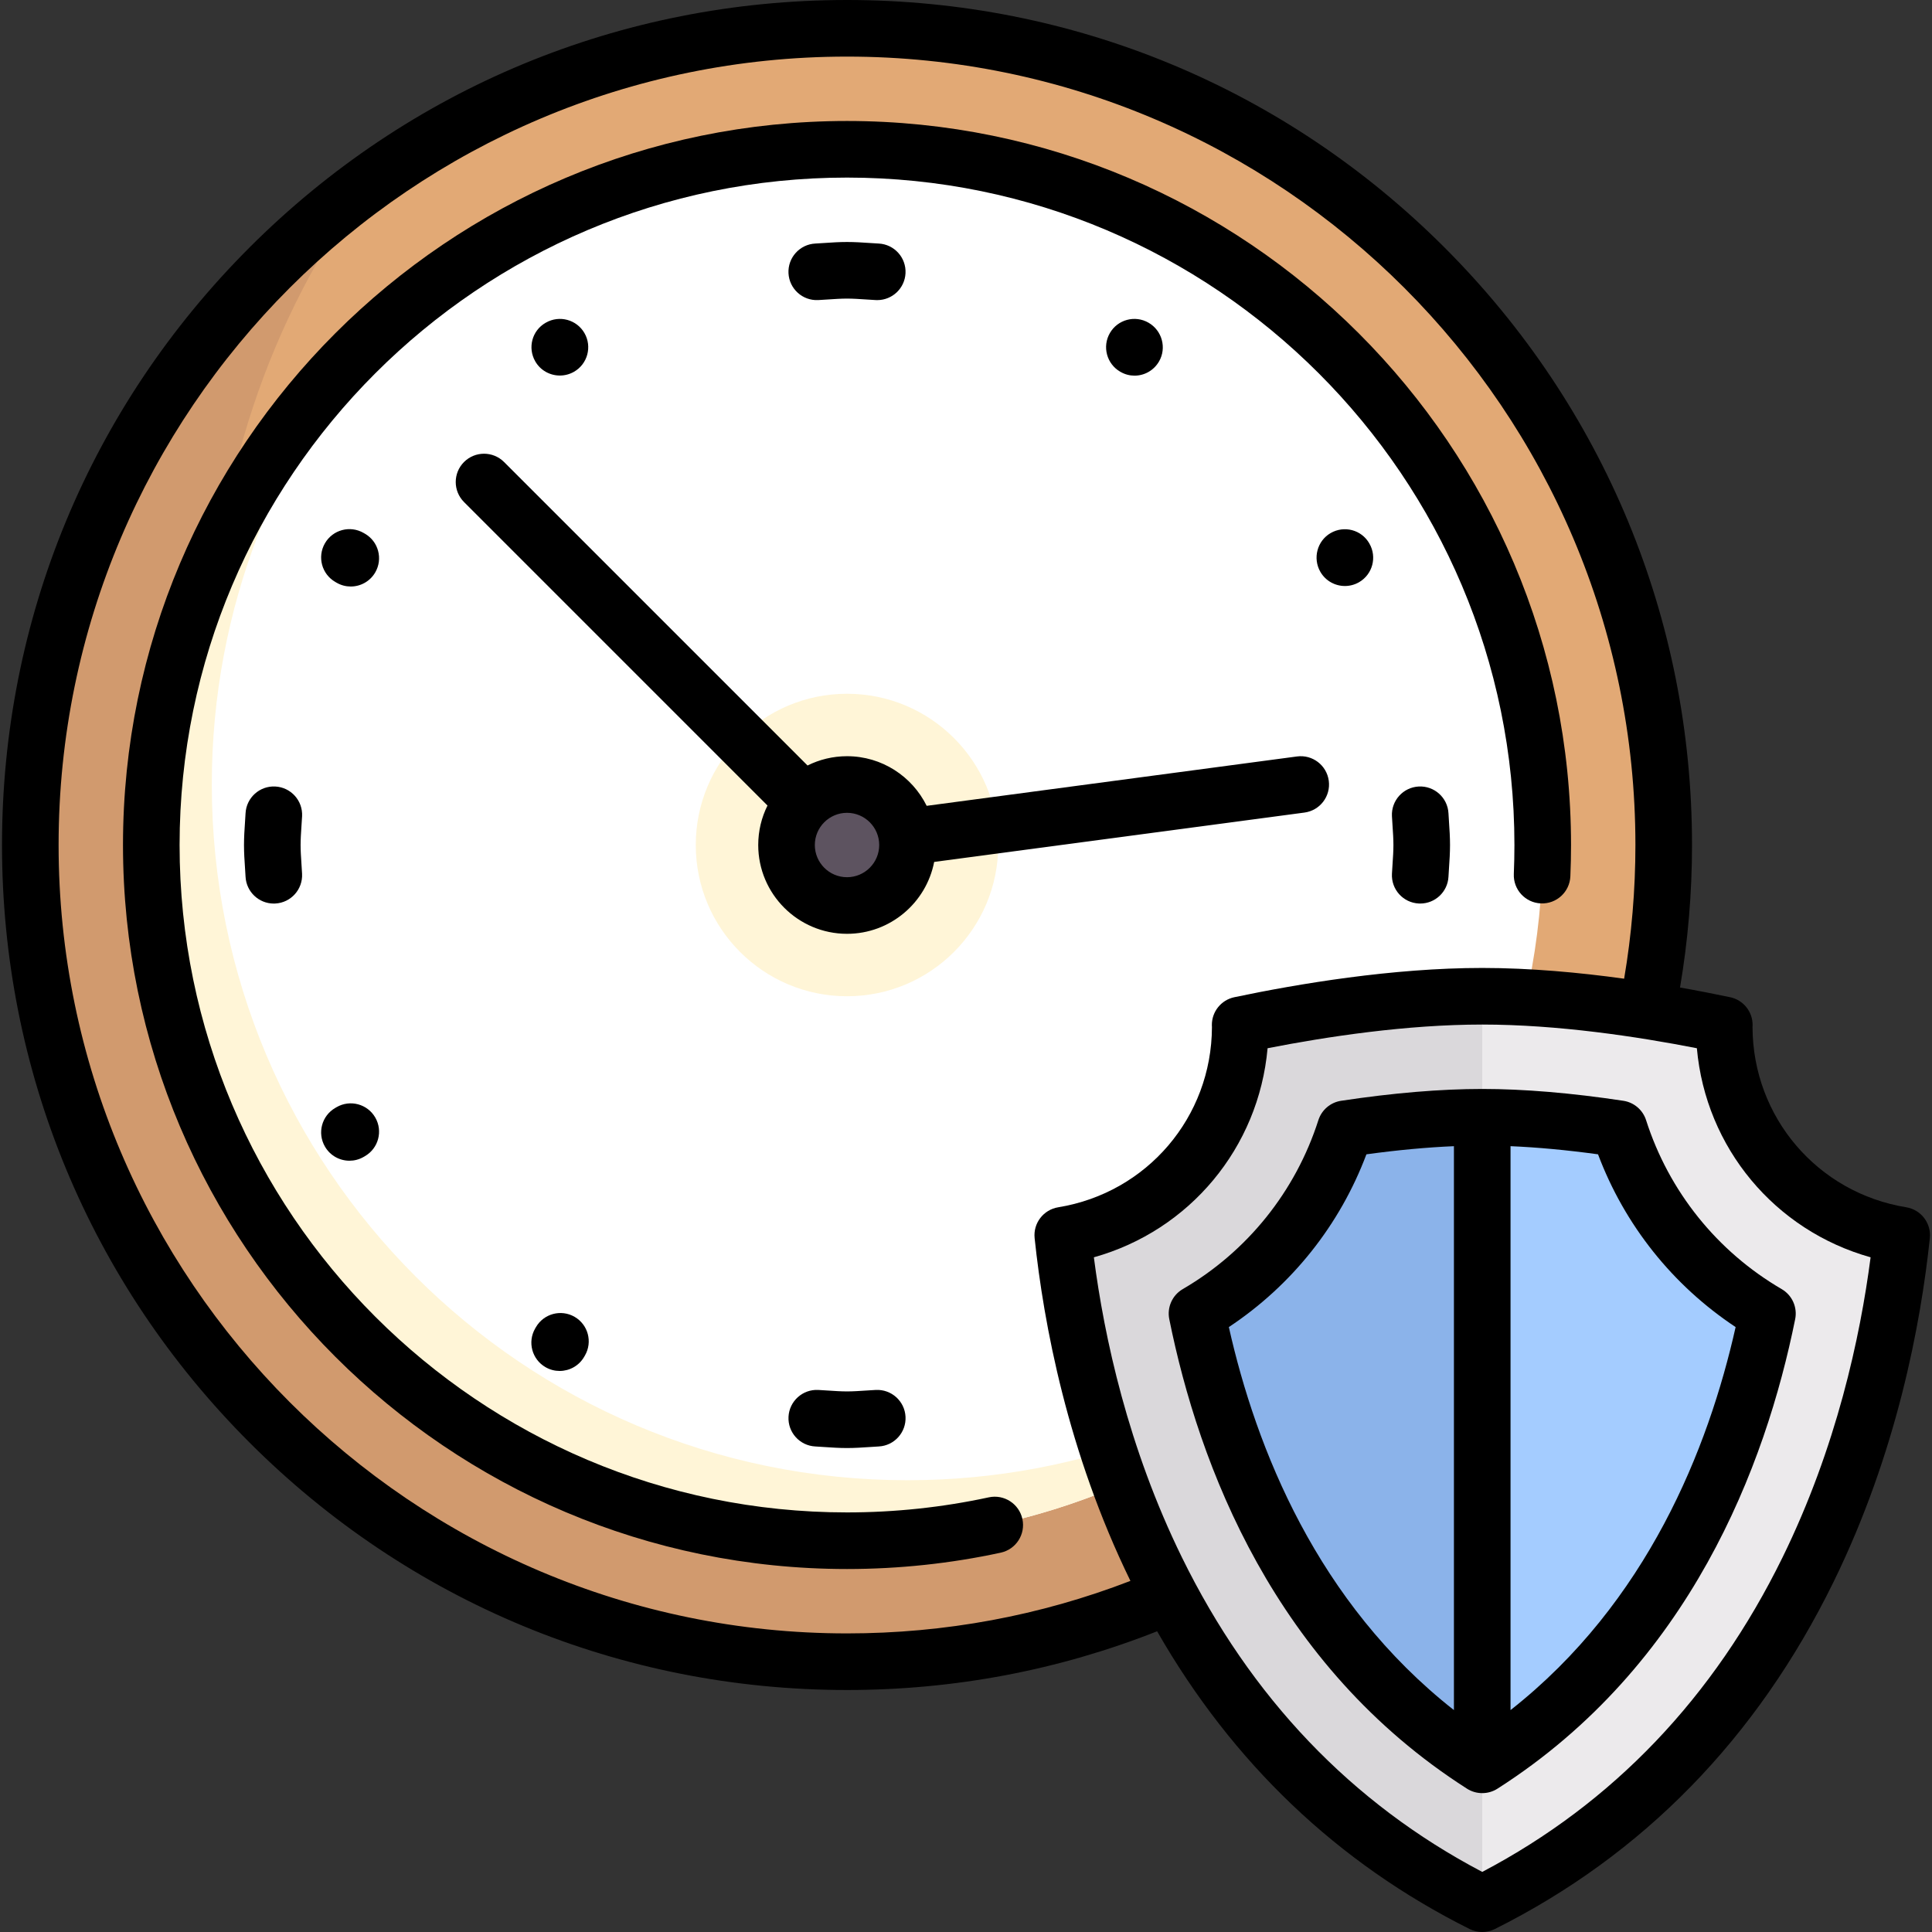 <?xml version="1.0" encoding="UTF-8"?>
<svg xmlns="http://www.w3.org/2000/svg" xmlns:xlink="http://www.w3.org/1999/xlink" width="384pt" height="384pt" viewBox="0 0 384 384" version="1.1">
<rect x="0" y="0" width="384" height="384" fill="#333333" stroke="none"/>
<g id="surface1">
<path style=" stroke:none;fill-rule:nonzero;fill:rgb(88.627%,66.275%,45.882%);fill-opacity:1;" d="M 330.676 167.953 C 330.676 257.602 258 330.277 168.352 330.277 C 78.699 330.277 6.023 257.602 6.023 167.953 C 6.023 78.301 78.699 5.625 168.352 5.625 C 258 5.625 330.676 78.301 330.676 167.953 Z M 330.676 167.953 "/>
<path style=" stroke:none;fill-rule:nonzero;fill:rgb(81.961%,60.392%,43.137%);fill-opacity:1;" d="M 204.422 294.207 C 114.773 294.207 42.098 221.527 42.098 131.879 C 42.098 96.262 53.598 63.344 73.051 36.578 C 32.445 66.086 6.023 113.918 6.023 167.953 C 6.023 257.602 78.699 330.277 168.348 330.277 C 222.383 330.277 270.215 303.855 299.723 263.25 C 272.957 282.703 240.043 294.207 204.422 294.207 Z M 204.422 294.207 "/>
<path style=" stroke:none;fill-rule:nonzero;fill:rgb(100%,100%,100%);fill-opacity:1;" d="M 306.629 167.953 C 306.629 244.32 244.719 306.23 168.352 306.23 C 91.98 306.23 30.07 244.32 30.07 167.953 C 30.07 91.582 91.98 29.672 168.352 29.672 C 244.719 29.672 306.629 91.582 306.629 167.953 Z M 306.629 167.953 "/>
<path style=" stroke:none;fill-rule:nonzero;fill:rgb(100%,96.078%,84.314%);fill-opacity:1;" d="M 180.375 294.207 C 104.004 294.207 42.098 232.297 42.098 155.926 C 42.098 120.801 55.215 88.758 76.793 64.367 C 48.152 89.703 30.07 126.707 30.07 167.953 C 30.07 244.32 91.98 306.23 168.352 306.23 C 209.594 306.23 246.598 288.152 271.934 259.508 C 247.543 281.086 215.5 294.207 180.375 294.207 Z M 180.375 294.207 "/>
<path style=" stroke:none;fill-rule:nonzero;fill:rgb(100%,96.078%,84.314%);fill-opacity:1;" d="M 198.41 167.953 C 198.41 184.555 184.953 198.012 168.352 198.012 C 151.75 198.012 138.289 184.555 138.289 167.953 C 138.289 151.348 151.75 137.891 168.352 137.891 C 184.953 137.891 198.41 151.348 198.41 167.953 Z M 198.41 167.953 "/>
<path style=" stroke:none;fill-rule:nonzero;fill:rgb(36.471%,32.549%,37.647%);fill-opacity:1;" d="M 180.375 167.953 C 180.375 174.594 174.992 179.977 168.352 179.977 C 161.711 179.977 156.328 174.594 156.328 167.953 C 156.328 161.312 161.711 155.926 168.352 155.926 C 174.992 155.926 180.375 161.312 180.375 167.953 Z M 180.375 167.953 "/>
<path style=" stroke:none;fill-rule:nonzero;fill:rgb(92.549%,91.765%,92.549%);fill-opacity:1;" d="M 342.891 208.023 C 342.652 205.508 340.715 203.5 338.242 202.969 C 330.191 201.246 312.398 198.012 294.605 198.012 C 276.809 198.012 259.016 201.246 250.965 202.969 C 248.492 203.5 246.555 205.508 246.32 208.023 C 244.672 225.465 232.363 239.777 215.988 244.445 C 213.203 245.242 211.488 247.988 211.863 250.855 C 216.285 284.527 232.516 345.609 291.684 376.875 C 293.484 377.824 295.723 377.824 297.523 376.875 C 356.691 345.609 372.922 284.527 377.344 250.855 C 377.723 247.965 375.965 245.234 373.164 244.43 C 356.816 239.742 344.535 225.445 342.891 208.023 Z M 342.891 208.023 "/>
<path style=" stroke:none;fill-rule:nonzero;fill:rgb(85.49%,84.706%,85.882%);fill-opacity:1;" d="M 294.605 198.012 C 276.812 198.012 259.016 201.246 250.965 202.969 C 248.492 203.5 246.555 205.508 246.32 208.023 C 244.672 225.484 232.336 239.809 215.93 244.461 C 213.18 245.242 211.484 247.961 211.855 250.793 C 216.266 284.449 232.477 345.59 291.684 376.875 C 292.586 377.348 293.594 377.586 294.605 377.586 Z M 294.605 198.012 "/>
<path style=" stroke:none;fill-rule:nonzero;fill:rgb(64.314%,80%,100%);fill-opacity:1;" d="M 294.605 222.062 C 303.672 222.062 313.207 223.051 321.809 224.352 C 326.773 239.852 337.301 252.922 351.289 261.078 C 345.477 289.875 330.879 327.605 294.637 350.754 C 294.617 350.766 294.59 350.766 294.57 350.754 C 258.328 327.605 243.73 289.875 237.914 261.078 C 251.906 252.922 262.434 239.852 267.398 224.352 C 276.004 223.051 285.535 222.062 294.605 222.062 "/>
<path style=" stroke:none;fill-rule:nonzero;fill:rgb(54.51%,70.196%,91.765%);fill-opacity:1;" d="M 267.398 224.352 C 262.434 239.852 251.906 252.918 237.918 261.074 C 237.918 261.078 237.918 261.078 237.918 261.078 C 243.551 288.965 257.414 325.223 291.195 348.512 C 292.207 349.207 293.406 349.559 294.605 349.559 L 294.605 222.062 C 285.535 222.062 276 223.051 267.398 224.352 Z M 267.398 224.352 "/>
<path style=" stroke:none;fill-rule:nonzero;fill:rgb(0%,0%,0%);fill-opacity:1;" d="M 196.527 297.609 C 187.328 299.598 177.848 300.605 168.352 300.605 C 95.203 300.605 35.695 241.098 35.695 167.953 C 35.695 94.809 95.203 35.297 168.352 35.297 C 241.496 35.297 301.004 94.805 301.004 167.953 C 301.004 169.859 300.961 171.797 300.883 173.699 C 300.75 176.805 303.16 179.43 306.262 179.559 C 309.367 179.695 311.988 177.285 312.121 174.18 C 312.211 172.117 312.254 170.02 312.254 167.953 C 312.254 88.602 247.699 24.047 168.352 24.047 C 89.004 24.047 24.445 88.602 24.445 167.953 C 24.445 247.301 89 311.855 168.352 311.855 C 178.648 311.855 188.926 310.762 198.902 308.605 C 201.941 307.949 203.867 304.953 203.211 301.918 C 202.555 298.883 199.559 296.953 196.527 297.609 Z M 196.527 297.609 "/>
<path style=" stroke:none;fill-rule:nonzero;fill:rgb(0%,0%,0%);fill-opacity:1;" d="M 378.883 239.957 C 361.223 237.078 348.395 222.035 348.328 204.164 C 348.336 204.027 348.34 203.887 348.344 203.746 C 348.359 201.07 346.492 198.754 343.875 198.203 C 340.875 197.574 337.52 196.914 333.918 196.277 C 335.5 186.965 336.301 177.457 336.301 167.949 C 336.301 123.09 318.832 80.914 287.109 49.191 C 255.387 17.469 213.211 0 168.352 0 C 123.488 0 81.312 17.469 49.59 49.191 C 17.867 80.914 0.398 123.09 0.398 167.953 C 0.398 212.812 17.867 254.988 49.59 286.711 C 81.312 318.434 123.488 335.902 168.348 335.902 C 189.66 335.902 210.375 331.977 229.988 324.23 C 244.98 350.395 265.824 370.277 292.09 383.406 C 292.883 383.805 293.742 384 294.605 384 C 295.465 384 296.328 383.805 297.121 383.406 C 326.551 368.695 349.188 345.508 364.398 314.488 C 376.996 288.797 381.777 263.117 383.57 246.098 C 383.883 243.133 381.824 240.438 378.883 239.957 Z M 11.648 167.953 C 11.648 81.547 81.945 11.25 168.352 11.25 C 254.758 11.25 325.051 81.547 325.051 167.953 C 325.051 176.871 324.297 185.789 322.809 194.523 C 313.852 193.285 304.098 192.387 294.605 192.387 C 276.758 192.387 257.961 195.551 245.336 198.203 C 242.715 198.754 240.848 201.074 240.867 203.746 C 240.867 203.887 240.871 204.023 240.883 204.164 C 240.816 222.035 227.984 237.078 210.328 239.957 C 207.383 240.438 205.324 243.133 205.641 246.098 C 207.426 263.055 212.184 288.613 224.68 314.215 C 206.738 321.137 187.812 324.652 168.352 324.652 C 81.945 324.652 11.648 254.355 11.648 167.953 Z M 354.297 309.535 C 340.633 337.398 320.559 358.418 294.605 372.055 C 268.648 358.418 248.574 337.398 234.914 309.535 C 224.207 287.699 219.48 265.805 217.414 249.898 C 236.449 244.574 250.184 228.109 251.941 208.344 C 263.777 206.027 279.621 203.637 294.605 203.637 C 309.586 203.637 325.43 206.027 337.266 208.344 C 339.027 228.109 352.758 244.574 371.797 249.898 C 369.727 265.805 365.004 287.699 354.297 309.535 Z M 354.297 309.535 "/>
<path style=" stroke:none;fill-rule:nonzero;fill:rgb(0%,0%,0%);fill-opacity:1;" d="M 257.789 150.352 L 184.184 160.164 C 181.301 154.328 175.289 150.301 168.352 150.301 C 165.531 150.301 162.867 150.969 160.504 152.148 L 100.184 91.828 C 97.988 89.633 94.426 89.633 92.227 91.828 C 90.031 94.027 90.031 97.586 92.227 99.785 L 152.547 160.105 C 151.367 162.469 150.703 165.133 150.703 167.953 C 150.703 177.684 158.617 185.602 168.352 185.602 C 176.93 185.602 184.098 179.445 185.672 171.316 L 259.273 161.504 C 262.355 161.09 264.516 158.262 264.105 155.184 C 263.695 152.105 260.867 149.941 257.789 150.352 Z M 168.352 174.352 C 164.82 174.352 161.953 171.48 161.953 167.953 C 161.953 164.426 164.82 161.555 168.352 161.555 C 171.879 161.555 174.75 164.426 174.75 167.953 C 174.75 171.48 171.879 174.352 168.352 174.352 Z M 168.352 174.352 "/>
<path style=" stroke:none;fill-rule:nonzero;fill:rgb(0%,0%,0%);fill-opacity:1;" d="M 174.07 276.262 C 173.395 276.297 172.723 276.34 172.051 276.387 C 170.758 276.473 169.535 276.555 168.352 276.555 C 167.164 276.555 165.941 276.473 164.648 276.387 C 163.977 276.34 163.305 276.297 162.629 276.262 C 159.535 276.102 156.883 278.484 156.723 281.586 C 156.559 284.688 158.941 287.336 162.047 287.496 C 162.664 287.527 163.277 287.57 163.891 287.613 C 165.312 287.707 166.785 287.809 168.352 287.809 C 169.914 287.809 171.387 287.707 172.809 287.613 C 173.426 287.57 174.039 287.527 174.656 287.496 C 177.758 287.336 180.141 284.688 179.98 281.586 C 179.82 278.484 177.172 276.102 174.07 276.262 Z M 174.07 276.262 "/>
<path style=" stroke:none;fill-rule:nonzero;fill:rgb(0%,0%,0%);fill-opacity:1;" d="M 162.633 59.641 C 163.305 59.605 163.973 59.562 164.645 59.516 C 165.938 59.43 167.164 59.348 168.348 59.348 C 169.535 59.348 170.762 59.43 172.055 59.516 C 172.727 59.562 173.395 59.609 174.066 59.641 C 174.168 59.648 174.266 59.648 174.367 59.648 C 177.336 59.648 179.82 57.32 179.977 54.32 C 180.141 51.215 177.758 48.57 174.656 48.406 C 174.039 48.375 173.426 48.332 172.812 48.293 C 171.391 48.195 169.918 48.098 168.348 48.098 C 166.781 48.098 165.309 48.195 163.883 48.293 C 163.27 48.332 162.656 48.375 162.043 48.406 C 158.941 48.57 156.559 51.215 156.719 54.32 C 156.883 57.422 159.531 59.805 162.633 59.641 Z M 162.633 59.641 "/>
<path style=" stroke:none;fill-rule:nonzero;fill:rgb(0%,0%,0%);fill-opacity:1;" d="M 60.043 162.234 C 60.203 159.129 57.82 156.484 54.715 156.324 C 51.617 156.16 48.969 158.543 48.805 161.648 C 48.773 162.266 48.73 162.879 48.691 163.496 C 48.594 164.918 48.496 166.387 48.496 167.953 C 48.496 169.516 48.594 170.988 48.691 172.41 C 48.734 173.023 48.773 173.641 48.805 174.258 C 48.961 177.258 51.445 179.59 54.418 179.59 C 54.516 179.59 54.617 179.586 54.715 179.582 C 57.816 179.422 60.203 176.773 60.039 173.672 C 60.004 172.996 59.961 172.324 59.914 171.648 C 59.828 170.359 59.746 169.137 59.746 167.953 C 59.746 166.77 59.828 165.547 59.914 164.254 C 59.961 163.582 60.008 162.906 60.043 162.234 Z M 60.043 162.234 "/>
<path style=" stroke:none;fill-rule:nonzero;fill:rgb(0%,0%,0%);fill-opacity:1;" d="M 287.895 161.645 C 287.73 158.543 285.09 156.168 281.984 156.324 C 278.879 156.484 276.496 159.133 276.66 162.234 C 276.695 162.906 276.738 163.574 276.785 164.246 C 276.871 165.539 276.953 166.766 276.953 167.953 C 276.953 169.137 276.871 170.363 276.785 171.656 C 276.738 172.328 276.695 172.996 276.66 173.668 C 276.496 176.773 278.879 179.418 281.984 179.578 C 282.082 179.586 282.184 179.586 282.281 179.586 C 285.254 179.586 287.738 177.258 287.895 174.258 C 287.926 173.641 287.969 173.027 288.008 172.414 C 288.105 170.992 288.203 169.52 288.203 167.949 C 288.203 166.383 288.105 164.91 288.008 163.484 C 287.969 162.875 287.926 162.262 287.895 161.645 Z M 287.895 161.645 "/>
<path style=" stroke:none;fill-rule:nonzero;fill:rgb(0%,0%,0%);fill-opacity:1;" d="M 222.707 73.91 C 223.59 74.422 224.551 74.664 225.496 74.664 C 227.438 74.664 229.32 73.648 230.367 71.84 C 231.922 69.148 230.973 65.691 228.281 64.141 C 225.594 62.586 222.152 63.508 220.598 66.195 C 219.043 68.887 219.965 72.328 222.656 73.883 Z M 222.707 73.91 "/>
<path style=" stroke:none;fill-rule:nonzero;fill:rgb(0%,0%,0%);fill-opacity:1;" d="M 106.52 263.785 L 106.367 264.047 C 104.812 266.738 105.734 270.18 108.422 271.734 C 109.309 272.246 110.277 272.488 111.234 272.488 C 113.176 272.488 115.066 271.48 116.109 269.676 L 116.262 269.414 C 117.816 266.723 116.895 263.285 114.207 261.73 C 111.516 260.176 108.074 261.094 106.52 263.785 Z M 106.52 263.785 "/>
<path style=" stroke:none;fill-rule:nonzero;fill:rgb(0%,0%,0%);fill-opacity:1;" d="M 111.277 74.641 C 112.234 74.641 113.203 74.398 114.09 73.891 C 116.785 72.344 117.715 68.906 116.172 66.215 C 114.625 63.52 111.188 62.586 108.492 64.133 L 108.441 64.16 C 105.746 65.707 104.84 69.129 106.387 71.824 C 107.422 73.633 109.324 74.641 111.277 74.641 Z M 111.277 74.641 "/>
<path style=" stroke:none;fill-rule:nonzero;fill:rgb(0%,0%,0%);fill-opacity:1;" d="M 72.527 106.074 L 72.262 105.922 C 69.57 104.371 66.133 105.293 64.582 107.984 C 63.027 110.676 63.953 114.117 66.645 115.668 L 66.906 115.82 C 67.793 116.332 68.758 116.574 69.711 116.574 C 71.656 116.574 73.547 115.562 74.59 113.758 C 76.141 111.066 75.219 107.625 72.527 106.074 Z M 72.527 106.074 "/>
<path style=" stroke:none;fill-rule:nonzero;fill:rgb(0%,0%,0%);fill-opacity:1;" d="M 272.148 107.984 C 270.594 105.293 267.168 104.398 264.477 105.949 C 261.789 107.504 260.883 110.973 262.434 113.66 C 263.477 115.465 265.367 116.473 267.312 116.473 C 268.266 116.473 269.234 116.23 270.121 115.719 C 272.809 114.164 273.73 110.727 272.176 108.035 Z M 272.148 107.984 "/>
<path style=" stroke:none;fill-rule:nonzero;fill:rgb(0%,0%,0%);fill-opacity:1;" d="M 66.902 220.055 L 66.641 220.207 C 63.949 221.762 63.027 225.203 64.586 227.895 C 65.625 229.695 67.516 230.703 69.461 230.703 C 70.414 230.703 71.383 230.461 72.27 229.949 L 72.531 229.797 C 75.223 228.242 76.141 224.801 74.586 222.113 C 73.031 219.422 69.59 218.5 66.902 220.055 Z M 66.902 220.055 "/>
<path style=" stroke:none;fill-rule:nonzero;fill:rgb(0%,0%,0%);fill-opacity:1;" d="M 327.168 222.633 C 326.516 220.598 324.762 219.105 322.648 218.789 C 312.309 217.227 302.875 216.438 294.605 216.438 C 286.332 216.438 276.898 217.227 266.559 218.789 C 264.445 219.109 262.695 220.598 262.039 222.633 C 257.504 236.801 247.93 248.727 235.082 256.219 C 233.004 257.43 231.926 259.832 232.402 262.191 C 238.277 291.285 253.312 331.094 291.578 355.516 C 292.5 356.105 293.551 356.398 294.602 356.398 C 295.656 356.398 296.707 356.105 297.629 355.516 C 335.891 331.094 350.926 291.285 356.805 262.191 C 357.281 259.832 356.203 257.43 354.121 256.219 C 341.277 248.727 331.703 236.801 327.168 222.633 Z M 244.242 263.766 C 256.75 255.477 266.301 243.488 271.586 229.43 C 277.805 228.578 283.621 228.039 288.98 227.812 L 288.98 339.895 C 261.805 318.539 249.656 287.875 244.242 263.766 Z M 300.23 339.895 L 300.23 227.812 C 305.586 228.039 311.402 228.578 317.621 229.43 C 322.906 243.488 332.461 255.477 344.969 263.766 C 339.555 287.875 327.402 318.539 300.23 339.895 Z M 300.23 339.895 "/>
</g>
</svg>

